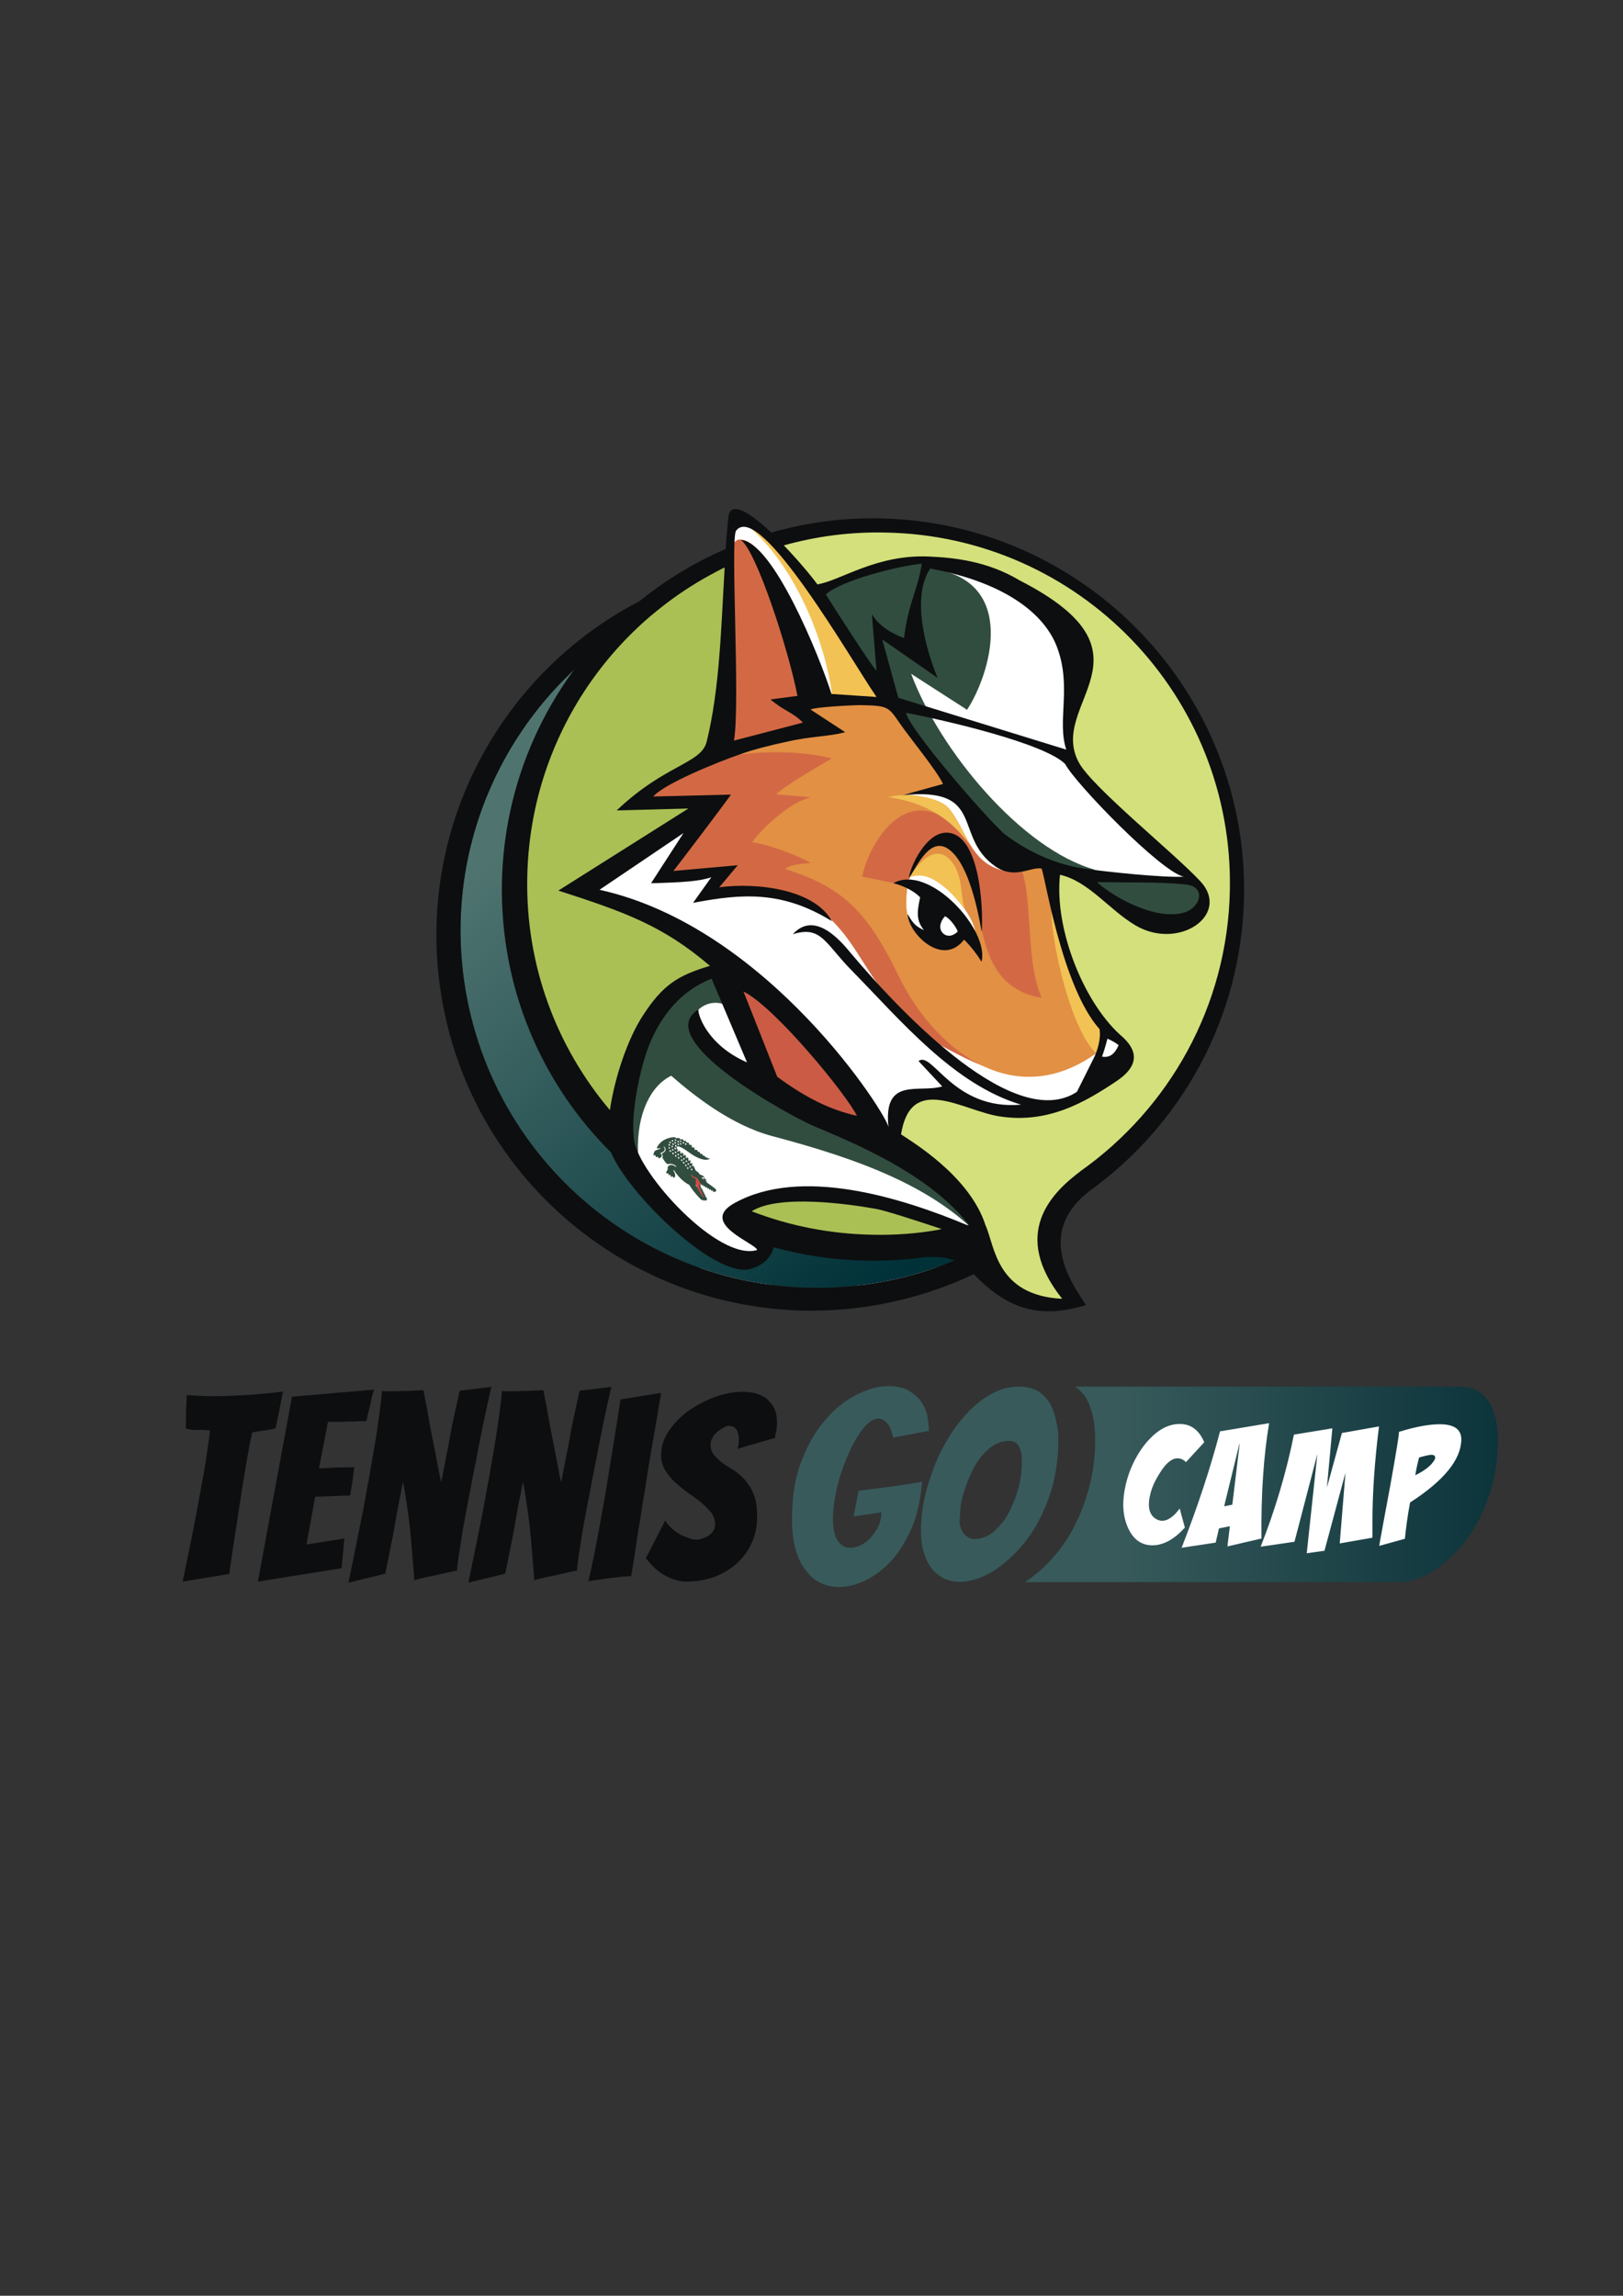 <?xml version="1.0" encoding="UTF-8"?> <svg xmlns="http://www.w3.org/2000/svg" xmlns:xlink="http://www.w3.org/1999/xlink" version="1.1" id="Logo" x="0px" y="0px" viewBox="0 0 595.3 841.9" style="enable-background:new 0 0 595.3 841.9;" xml:space="preserve"><rect x="0" y="0" width="595.3" height="841.9" fill="#333333" stroke="none"/> <style type="text/css"> .st0{fill:#FFFFFF;} .st1{clip-path:url(#SVGID_2_);fill:url(#SVGID_3_);} .st2{fill-rule:evenodd;clip-rule:evenodd;fill:#314D3F;} .st3{fill-rule:evenodd;clip-rule:evenodd;fill:#D26944;} .st4{fill-rule:evenodd;clip-rule:evenodd;fill:#CB5B45;} .st5{fill-rule:evenodd;clip-rule:evenodd;fill:#E29044;} .st6{fill-rule:evenodd;clip-rule:evenodd;fill:#CF4A43;} .st7{fill:#314D3F;} .st8{fill-rule:evenodd;clip-rule:evenodd;fill:#F2C254;} .st9{fill-rule:evenodd;clip-rule:evenodd;fill:#D4E07B;} .st10{fill:#AAC055;} .st11{fill:#0D0E0F;} .st12{fill:none;} .st13{clip-path:url(#SVGID_5_);fill:url(#SVGID_6_);} .st14{fill-rule:evenodd;clip-rule:evenodd;fill:#385A5B;} </style> <path class="st0" d="M215.5,432.5l49,38.5l62.5,0.5l52.5-21.5l47-56l24.5-70.5l-29.5-73c0,0-37.5-32.5-39-32.5s-38-16.5-38-16.5 L285,200l-14-10.5l-2.5,1.5l-1.3,23.3L202,264l-27.5,112.5L215.5,432.5z"></path> <g> <defs> <path id="SVGID_1_" d="M358.1,458.6c-12.3,6.1-25.8,10.4-40.1,12.4c-71.6,10-137.7-39.9-147.8-111.5 c-7.9-56.4,21.4-109.4,69.2-134.3c-27.5,23.1-45.2,57.5-46,96.2c-0.7,35.9,13.4,68.6,36.6,92.4l0.2,12.1l30.2,32l15.2,4.1l5.7-5.7 l-13.4-10.1l4.6-3.4c14.6,6.1,30.5,9.6,47.3,9.9c8.6,0.2,17.1-0.5,25.2-2L358.1,458.6z M397.1,428.9c-0.4,0.5-0.9,1-1.3,1.5 l0.5-0.9C396.5,429.3,396.8,429.1,397.1,428.9z"></path> </defs> <clipPath id="SVGID_2_"> <use xlink:href="#SVGID_1_" style="overflow:visible;"></use> </clipPath> <linearGradient id="SVGID_3_" gradientUnits="userSpaceOnUse" x1="218.766" y1="280.733" x2="357.133" y2="445.216"> <stop offset="0" style="stop-color:#4F7470"></stop> <stop offset="1" style="stop-color:#003138"></stop> </linearGradient> <rect x="162.3" y="225.3" class="st1" width="234.8" height="255.8"></rect> </g> <polygon class="st2" points="438.1,322.5 395.3,320.9 422.2,338.9 439.9,336.1 442.3,332.5 "></polygon> <path class="st2" d="M338.3,205.1l2.9,3.3c32.9,4.4,21.8,39.3,13.5,51.9l-20.5-13.2c10.3,27.8,40.4,64.4,67.6,71.9 c-22.9,2.3-50.9-23.2-74.9-62.5l-28-39.4l13-5.8L338.3,205.1z"></path> <g id="Medium"> <path class="st3" d="M267.2,214.3l-2.4,61.3c11.2-3.8,19.4-6.1,31.1-9.2c3-11.5-10.4-67.9-24.2-68.5c-3.5-0.8-5.4,8.2-4.8,13.5 C265.7,214,268.4,212.3,267.2,214.3"></path> <polygon class="st4" points="273.2,356.7 267.1,357.5 280.9,398.5 323.5,418 303.6,387.6 "></polygon> <path class="st3" d="M272.9,273.1l-30.6,13.6l-8.3,7.1l29.4-0.4l-20.1,28.6l22.3-2.8l-6.5,9c20.7-4.1,33.3-2.2,44.5,7.9 c13.7,12.5,13.8,25.5,37.8,45.2c18,10.1,33.1,17.9,41.6,5.5l-70.6-58l-6.3-37.7l4.1-19.3l-32.9,0.4l-35.1,14.4L272.9,273.1z"></path> </g> <path class="st5" d="M331.4,291.4c5.1-1.2,13-1,17.8,1.5c8.7,4.7,9.4,22.4,22.9,26.9c-16.3-0.7-17-15.3-24.3-23.6 C344.7,292.7,335.1,291.4,331.4,291.4 M357.6,341.2c-6.7,4.3-10.9,6.1-18,3.2c-8.3-4.4-7.9-12.9-6.2-22.6 C341.1,316.8,355.9,332.7,357.6,341.2z M383.5,316.7l-17.5-6.6l-15.8-20.4c-3.8-8-24-31-24-31l-11.6-1.5l-20.3,1.5 c2.4,1.6,6.2,5.8,8.6,8.2c-0.5,0.3,2.3-0.8,0,0c-4.9,1.7-27,7.6-31.6,9.8c14.8-1.9,27.1-0.3,33.7,1.4c-0.2,0.4-17.5,10-20.3,13.2 l12.8,1.1c-6.7,1.1-17.9,11-21.6,16.5c5.8,0.7,16,4.5,21.4,7.5c-2.7,0.5-7.2,0.4-9.3,2.3c22.1,6.8,30.8,16.9,41.7,39.4 c12.1,25,40.9,50.5,72.2,28.3c3.2-5.7,5.2-9.2-0.2-11c-5.2-14.4-17.4-35.5-15.6-51.5l0.7,2.9L383.5,316.7z"></path> <path class="st3" d="M327.7,323.8c5.6,0.4,4-1.6,5.9-1.4l0.7-2.4c2.8-3.7,6.6-20.9,18.7-10.1c9.3,12.1-0.2,51.4,29.1,56 c-7.4-15.9-1.4-47.5-11.8-52.3c-2.1,0.6-5.2-0.1-7.7-0.9c2.3,3.1,5.2,5.6,9.3,7c-10.5-0.4-14.5-6.7-18-13.3 c-0.9-0.9-1.8-1.7-2.5-2.2c-2.1-2.4-3.4-4.7-7.9-5.8c-16.2-6.5-26.2,15.9-27.2,23.1L327.7,323.8z"></path> <g id="Label"> <path class="st6" d="M257,434.5c0.1-0.4,0.5-0.8,0.2-1.2c-0.2-0.5-0.4-0.9-0.7-1.4l-2.3-1.9l-1.4,0.8l2.6,4l0.2,1.5l1.8,2.7 l1.4,0.8c-0.6-1.5-1.4-3-1.9-4.5C256.9,434.9,256.9,434.7,257,434.5"></path> <path class="st7" d="M253.6,429.2l-0.2-0.7c0,0,0.6,0.2,0.6,0.4C254,429.1,253.6,429.3,253.6,429.2 M253.9,427.7l-0.1-0.7 c0,0,0.6,0.2,0.6,0.4C254.3,427.6,253.9,427.8,253.9,427.7L253.9,427.7z M253,428.2l-0.1-0.7c0,0,0.6,0.2,0.6,0.4 C253.4,428,253,428.3,253,428.2L253,428.2z M252.1,428.7l-0.1-0.7c0,0,0.6,0.2,0.6,0.4C252.6,428.5,252.1,428.8,252.1,428.7z M253.2,426.7l-0.1-0.7c0,0,0.6,0.2,0.6,0.4C253.7,426.5,253.2,426.8,253.2,426.7z M252.3,427.2l-0.1-0.7c0,0,0.6,0.2,0.6,0.4 C252.8,427,252.3,427.3,252.3,427.2z M251.4,427.7l-0.1-0.7c0,0,0.6,0.2,0.6,0.4C251.9,427.5,251.4,427.8,251.4,427.7z M252.5,425.7l-0.1-0.7c0,0,0.6,0.2,0.6,0.4C253,425.5,252.5,425.8,252.5,425.7z M251.6,426.2l-0.1-0.7c0,0,0.6,0.2,0.6,0.4 C252,426,251.5,426.3,251.6,426.2L251.6,426.2z M250.6,426.7l-0.1-0.7c0,0,0.6,0.2,0.6,0.4C251.1,426.6,250.6,426.8,250.6,426.7z M251.6,424.7l-0.1-0.7c0,0,0.6,0.2,0.6,0.4C252.1,424.6,251.6,424.8,251.6,424.7z M250.7,425.3l-0.1-0.7c0,0,0.6,0.2,0.6,0.4 C251.2,425.1,250.7,425.4,250.7,425.3z M249.9,425.8l-0.1-0.7c0,0,0.6,0.2,0.6,0.4C250.3,425.6,249.9,425.9,249.9,425.8 L249.9,425.8z M250.7,423.9l-0.2-0.7c0,0,0.6,0.2,0.6,0.4C251.1,423.7,250.7,424,250.7,423.9L250.7,423.9z M249.7,424.4l-0.2-0.7 c0,0,0.6,0.2,0.6,0.4C250.2,424.2,249.7,424.5,249.7,424.4z M248.8,424.9l-0.2-0.7c0,0,0.6,0.2,0.6,0.4 C249.3,424.8,248.8,425.1,248.8,424.9z M249.6,423.1l-0.1-0.7c0,0,0.6,0.2,0.6,0.4C250,423,249.6,423.2,249.6,423.1z M248.6,423.7 l-0.1-0.7c0,0,0.6,0.2,0.6,0.4C249.1,423.5,248.6,423.8,248.6,423.7z M247.7,424.2l-0.1-0.7c0,0,0.6,0.2,0.6,0.4 C248.1,424.1,247.7,424.3,247.7,424.2z M248.5,422.4l-0.1-0.7c0,0,0.6,0.2,0.6,0.4C249,422.2,248.5,422.5,248.5,422.4z M247.6,422.9l-0.1-0.7c0,0,0.6,0.2,0.6,0.4C248.1,422.7,247.6,423,247.6,422.9z M246.7,423.3l-0.1-0.7c0,0,0.6,0.2,0.6,0.4 C247.1,423.2,246.7,423.5,246.7,423.3z M247.5,421.5l-0.1-0.7c0,0,0.6,0.2,0.6,0.4C248,421.4,247.5,421.6,247.5,421.5z M246.6,422 l-0.1-0.7c0,0,0.6,0.2,0.6,0.4C247.1,421.8,246.6,422.1,246.6,422L246.6,422z M245.7,422.4l-0.1-0.7c0,0,0.6,0.2,0.6,0.4 C246.2,422.3,245.7,422.5,245.7,422.4z M246.4,420.8l-0.1-0.7c0,0,0.6,0.2,0.6,0.4C246.8,420.6,246.4,420.9,246.4,420.8z M245.4,421.3l-0.2-0.7c0,0,0.6,0.2,0.6,0.4C245.8,421.1,245.4,421.4,245.4,421.3z M245.3,420.2l-0.1-0.7c0,0,0.6,0.2,0.6,0.4 C245.8,420,245.3,420.3,245.3,420.2z M245.5,418.6c0,0,0.6,0.2,0.6,0.4c0,0.1-0.5,0.4-0.5,0.3L245.5,418.6z M247,418.4 c0,0.1-0.5,0.4-0.5,0.3l-0.1-0.7C246.4,418,247,418.2,247,418.4z M248.1,418.1c0,0.1-0.5,0.4-0.5,0.3l-0.1-0.7 C247.5,417.7,248.1,418,248.1,418.1z M246.7,419.9l-0.1-0.7c0,0,0.6,0.2,0.6,0.4C247.2,419.7,246.7,420,246.7,419.9z M247.4,418.7 c0,0,0.6,0.2,0.6,0.4c0,0.1-0.5,0.4-0.5,0.3L247.4,418.7z M249.1,418.7c0,0.1-0.5,0.4-0.5,0.3l-0.1-0.7 C248.5,418.3,249.1,418.5,249.1,418.7z M250,418.5c0,0.1-0.5,0.4-0.5,0.3l-0.1-0.7C249.4,418.2,250,418.4,250,418.5z M247.7,420.5 l-0.1-0.7c0,0,0.6,0.2,0.6,0.4C248.2,420.4,247.7,420.7,247.7,420.5L247.7,420.5z M248.6,420l-0.1-0.7c0,0,0.6,0.2,0.6,0.4 C249,419.8,248.6,420.1,248.6,420z M250,419.5c0,0.1-0.5,0.4-0.5,0.3l-0.1-0.7C249.4,419.1,250,419.4,250,419.5z M251,419.1 c0,0.1-0.5,0.4-0.5,0.3l-0.1-0.7C250.4,418.7,251,418.9,251,419.1z M251.9,419.6c0,0.1-0.5,0.4-0.5,0.3l-0.2-0.7 C251.3,419.2,251.9,419.5,251.9,419.6z M257.8,431.7c0,0,0.1,0,0.2,0.1c0.1,0.1,0.2,0.2,0.2,0.4c0,0.3-0.1,0.3-0.1,0.3c0,0,0,0,0,0 c-0.2-0.1-0.7-0.6-0.7-0.6c0-0.1,0.1-0.1,0.1-0.2C257.6,431.7,257.7,431.7,257.8,431.7z M258.9,432.8c0.1,0,0.2,0,0.2,0 c0.2,0.1,0,0.4,0,0.4c0,0,0,0,0,0c0,0,0,0,0,0c0,0-0.4-0.3-0.4-0.3C258.7,432.9,258.9,432.8,258.9,432.8L258.9,432.8z M259.3,440 c0-0.2,0-0.3-0.1-0.5c0-0.1,0.1-0.2,0-0.3c0-0.1-0.3-0.1-0.4-0.2c-0.1-0.1,0.1-0.3,0.1-0.4c0-0.1-0.3-0.1-0.4-0.2 c0-0.1,0.1-0.3,0.1-0.4c0-0.1-0.3-0.1-0.4-0.2c0-0.1,0.1-0.3,0.1-0.4c0-0.1-0.3-0.1-0.4-0.2c0-0.1,0.1-0.3,0.1-0.4 c0-0.1-0.3-0.1-0.4-0.2c0-0.1,0.1-0.3,0.1-0.4c0-0.1-0.3-0.1-0.4-0.3c-0.6-0.9-0.4-1.6-0.6-1.6c-0.2,0.1-0.4,0.6-0.2,1 c0.1,0.3,1.5,3.3,1.5,3.4c0,0.1,0.1,0.3-0.1,0.3c-0.2,0-0.3-0.3-0.3-0.4c0-0.1,0-0.1,0-0.2c-0.1-0.2-0.4,0-0.5-0.2 c-0.1-0.2,0.2-0.4,0.1-0.5c-0.1-0.2-0.4,0-0.5-0.2c-0.1-0.1,0.2-0.4,0.1-0.5c-0.1-0.2-0.4,0-0.5-0.2c-0.1-0.1,0.2-0.4,0.1-0.5 c-0.1-0.2-0.4,0-0.5-0.2c-0.1-0.1,0.2-0.4,0.1-0.5c-0.1-0.1-0.3-0.1-0.4-0.2c0,0-0.5-0.3-0.4-1.6c0.1-1.3,0-1.7-0.6-1.8 c-1-0.2-1-0.9-1-1.1c0-0.3,0.3-0.3,0.3-0.3s-0.1,0.5,0.1,0.7c0.3,0.4,1.2,0.2,1.8,0.9c0.8,0.9,0.7,1.3,0.9,1.6 c0.2,0.2,0.3,0.3,0.5,0.4h0c0.2,0.1,0,0.4,0.2,0.5c0.2,0.1,0.3-0.2,0.5-0.1c0.2,0.1,0,0.4,0.2,0.5c0.2,0.1,0.3-0.2,0.5-0.1 c0.2,0.1,0,0.4,0.2,0.5c0.2,0.1,0.3-0.2,0.5-0.1c0.2,0.1,0,0.4,0.2,0.5c0.2,0.1,0.3-0.2,0.5-0.1c0.2,0.1,0,0.4,0.2,0.5 c0.1,0.1,0.3-0.2,0.5-0.1c0.2,0.1,0,0.4,0.2,0.5c0.1,0.1,0.3-0.2,0.5-0.1c0.2,0.1,0,0.4,0.2,0.5c0.2,0.1,0.3-0.2,0.5-0.1 c0,0,0.3,0.2,0.4,0c0,0,0.3-0.4,0.1-0.8c-0.2-0.4-3.5-2.6-3.5-2.7c0.3-0.7-0.1-0.9-0.2-1c-0.1,0-0.5-0.2-0.6-0.7 c-0.3-1-1.6-0.8-1.8-1.3c-0.2-0.4-0.5-0.7-0.7-0.8c-0.2-0.1-0.5-0.2-0.8-0.8c-1.9-4.6-5.3-6.5-5.3-6.5c-1.9-1.1-1.5-1.8-1.5-1.8 s0.3-1.1,4.2,1.8c5.7,4.2,7.9,2.7,7.9,2.5c0.1-0.2-0.1-0.1-0.5-0.1c-0.3,0-0.4-0.2-0.4-0.2c-0.1-0.2-0.3-0.2-0.3-0.2 s-0.5,0.1-0.5-0.3c0-0.3-0.6-0.2-0.7-0.3c-0.1-0.1-0.1-0.2-0.2-0.4c-0.1-0.3-0.7-0.2-0.8-0.3c-0.2-0.1-0.1-0.5-0.3-0.6 c-0.7-0.2-0.8-0.2-0.8-0.5c0-0.2,0.1-0.3-0.5-0.3c-0.5,0-0.6-0.1-0.6-0.4c0.1-0.2,0.3-0.4-0.5-0.5c-0.4,0-0.5-0.1-0.5-0.4 c0-0.2,0.3-0.4-0.3-0.5c-0.5-0.1-0.8-0.2-0.7-0.5c0.2-0.3-0.4-0.4-0.6-0.4c-0.1,0-0.5,0-0.4-0.3c0.1-0.3-0.5-0.3-0.8-0.3 c-0.3,0-0.2-0.2-0.3-0.4c0-0.3-1.1-0.2-1.2-0.2c-0.1,0-0.1-0.1-0.1-0.3c0-0.3-1.2-0.1-1.4-0.1c0,0-0.1,0-0.1-0.2 c0-0.3-2.1-0.2-3.9,0.7c-2.3,1.1-3,3.1-3,3.1s0.2,0.2,0.4,0.2l0.5-0.1c0.4-0.1,0.5,0.1,0.5,0.1l-1.8,0.7c-0.2,0.1-0.5,0.3-0.6,0.7 c-0.1,0.4-0.2,0.6-0.2,0.8c0,0.7,0.4,0.3,0.4,0.2c0.3-0.1,0.3,0.2,0.4,0.5c0.1,0.5,0.5,0.1,0.7,0.1c0.1,0,0.3,0.1,0.3,0.5 c0,0.2,0.5,0,0.5,0c1-0.6,0.8-1.1,0.6-1.3l-0.4-0.5c0,0,0.2-0.1,0.3-0.1l0.1-0.1c1.7-0.6,1.2-1.6,1-1.9c-0.3-0.3-0.1-0.4-0.1-0.4 s1.6,1.3-0.3,2.4c0,0-0.3,0.2-0.5,0.3l0.3,0.5c0.3,0.4-0.1,0.8-0.1,0.8s0.8,1.6,1.6,2.3c0,0,0.4,0.3,0.7,0.2c0,0,1.6-0.5,2.9,0.9 c0,0-0.1,0.2-0.4,0c-0.3-0.2-1.2-1-2.4-0.3l0,0c-0.2,0.1-0.5,0.5-0.4,1c0.1,0.4-0.4,1.1-0.5,1.3c-0.3,0.6,0.4,0.5,0.4,0.5 s0.5-0.1,0.4,0.2c-0.1,0.5,0.2,0.5,0.4,0.4c0.3-0.1,0.5-0.1,0.4,0.4c0,0.2,0.3,0.4,0.5,0.2c0.5-0.3,0.4,0.3,0.4,0.3 c0,0.1,0.4,0.3,0.7-0.3c0,0,0.3-0.7-0.5-2c-0.2-0.3,0.1-0.4,0.1-0.4l0.2,0.3c0,0.1,0.5,0.8,0.6,0.9c2.1,2.9,4.7,4.2,4.8,4.2 c1.4,2.4,4,5.2,4.6,5.6C258.9,440.4,259.2,440.2,259.3,440z"></path> </g> <g id="Light"> <path class="st8" d="M305.4,256.6l21.5,0c-1.8-4.7-42.3-62.4-51.1-62.5C292.6,209.4,303.3,236.9,305.4,256.6"></path> <path class="st8" d="M333.5,291.5c-2.4,0-4.9,0.2-7.8,0.8c14,2,23.6,8.1,31,18.9c-3.2-4.8-5.3-10.7-9-15 C345.2,293.3,338,291.9,333.5,291.5 M357.1,311.7L357.1,311.7L357.1,311.7L357.1,311.7z"></path> <path class="st8" d="M333.5,321.8c8.9-3.6,16.9,7.5,20.3,11.4c-1.6-5.2-0.7-12-4.5-16.9C343.7,308.8,337,316,333.5,321.8"></path> <path class="st8" d="M402.8,386.9l3.4-9.3c-1.3-2.9-4-1.7-7.4-9.2c-2.6-5.9-7.7-11.5-8.3-18.1l-4.9-16 C385.9,347.6,393.4,379.5,402.8,386.9"></path> </g> <path class="st2" d="M229,421l5,1.8c-0.5-14.6,4.8-24.7,12.2-28.3c7.9,6.9,21.7,18,36.9,22.1c32.6,8.6,59.3,18.7,76.8,37.3l-12.7-21 L298,406.3l-37.6-22.2l-5.1-7.9c-4.4-0.8,2.2-12,11.8-7.3l-6.7-11.3l-17.7,9.3l-13.1,31.2L229,421z"></path> <g> <polygon class="st9" points="282.8,199.1 298.9,217.2 315.7,210.9 336.5,205.6 367.4,212 393.8,232 393.3,251.9 392.2,277.8 439.1,325.7 442.3,332.5 431.5,340.3 413.2,335.4 395.3,320.9 385.7,319.3 389,344.6 401.9,370.5 413.2,385 412.1,391.5 402.4,397.4 387.9,405 371.2,408.2 349.1,402.3 341,400.6 332.9,401.7 325.9,418.4 347.5,429.7 362.5,465.3 373.3,475 385.7,478.2 392.7,476.6 383.6,452.4 393.8,434.6 422.4,409.8 439.6,382.3 448.8,362.4 453.6,332.2 450.9,300.4 442.8,270.2 429.4,247.1 409.4,226 392.2,212.6 359.9,198 341,193.7 314,192.6 "></polygon> </g> <g> <polygon class="st10" points="347.4,446.8 320.1,439.6 291.7,436.8 271.9,444.7 298.9,456.2 356.4,456.9 "></polygon> <polygon class="st10" points="262.7,271.8 267,203.9 248.7,214 222.8,235.6 202,265.7 190.5,304.5 192.6,360.6 214.5,403 227.1,416.6 227.5,409.4 235,379.6 252.6,359.9 265.9,355.6 254.8,345.1 226.4,330 213.1,326.8 257.6,295.2 232.1,295.2 250.8,282.6 "></polygon> </g> <path id="Black_2" class="st11" d="M358.1,458.6c-12.3,6.1-25.8,10.4-40.1,12.4c-71.6,10-137.7-39.9-147.8-111.5 c-7.9-56.4,21.4-109.4,69.2-134.3c-0.3,0.2-0.5,0.5-0.8,0.7c7.3-6.3,15.3-11.7,23.9-16.2C196,227.3,151.7,292.2,161.4,362 c10.5,75.3,80.2,127.9,155.5,117.3c17.6-2.5,33.9-8.1,48.5-16.3l-12.2-7.2L358.1,458.6z"></path> <g id="Black"> <path class="st12" d="M390.7,280.2c-7.3-7.6-44.6-16.2-58.4-18.8c1.3,6.4,31.8,41.4,36.7,44.9c7.8,5.7,17.2,10.5,28.4,12.2 c8.2,1.2,29,3.4,36.9,2.9C425.9,319.8,394.5,287.4,390.7,280.2z"></path> <path class="st12" d="M402.5,323.5c4.5,4.4,21,14.5,32.1,11.1c4.9-1.5,7.6-7.7,2.7-9.7c-2.5-1.2-18-1.3-22-1.3L402.5,323.5z"></path> <path class="st12" d="M321.6,246l-1.7-20.8c2.5,4.3,7.5,7.2,11.8,8.8c1.3-12.4,5.2-18.1,6.6-27.3c-9.4,1-29.6,6.2-35.2,11.3 C305.1,221.5,319.9,244.5,321.6,246z"></path> <path class="st12" d="M294.5,265c-3.8-3.8-6.6-4.1-11.9-8.5l9.9-1.3c-3.3-17.1-15.2-53.5-20.8-57.2c11.8,0.6,28.7,42.2,33.3,56.5 l16.5,1.1c-9.3-13.4-42.8-72.1-51.5-61c-2.2,2.9,1.6,63.8-0.8,77L294.5,265z"></path> <path class="st12" d="M387.7,237.2c-4.3-11.5-18-23.6-46.5-28.8c-7.2,10.8-1.3,30.4,2.7,40.1l-20.3-14.1l5.9,21.4l61.6,19 C387.6,264.5,393.2,251.8,387.7,237.2z"></path> <path class="st12" d="M239.8,292l28.5-0.7c-3.3,4.7-17.9,23.9-21.1,28l23.6-2.1l-6.8,8.1c14-1.9,35.1,0.8,41.3,12.4 c-18.3-11.3-33.1-10.1-50.9-6.7l6.7-9.4c-4.2,1.5-10.6,1.9-22.1,2.2l11.9-18.4l-30.8,20.8c61.9,13.6,105.6,82.8,106,87.1 c-2.1-18.8,11.4-12.4,19.7-15l-8.7-9.3c5.1-4,12.8,18.2,37.6,16c-24.8-7.3-44.4-31.2-61.9-49c-10-10.1-11.3-16.8-21.8-13.5 c8-8.8,17.5,2.4,20.9,6.5c19.7,23.4,60.6,66.1,83.3,51.3l5.9-11.8c1.6-3,3-7.6,2.4-11.2c-14.1-15.8-20.2-57.8-21.3-58.9 c-4.1-0.7-9.8,4.2-17.1-0.9c-15.5-11-3.1-29.1-33.8-26l14.8-4.1c-2.4-5.1-11.9-16.4-15.9-22.3c-4.1-6-4.4-6.4-13.7-6.6 c-2.9-0.1-17.5,0.7-19,1.6l12.7,8.3c-5.7,1.6-12.6,1.6-20.9,3.4c-5.7,1.3-12.6,3-17.9,4.8C263.2,279.5,243.8,287.3,239.8,292z M348,305.3c11.2,1.3,12.7,26.6,12.1,36.3c-0.2,0.2-3.5-25.2-12.8-30.7c-6.9-4-11.7,8.4-13.8,10.8 C333.7,318.5,339.7,304.3,348,305.3z M360,352.6c-1.3-2.3-4.4-6.3-6.4-8.1c-8,10.3-20.5-2.4-20.7-9.4c1.6,2.7,2.5,4.4,6,5.9 c-2.7-3.3-2.8-6.2-1.5-12.1c-2.1-2.4-6.3-4.3-9.8-5.2C340.8,316.5,363.2,341,360,352.6z"></path> <path class="st12" d="M346.2,342.6c1.5,1.1,3.4,0.5,5-1c-0.9-2.2-3-4.9-4.7-5.6C344.1,338.9,344.6,341.4,346.2,342.6z"></path> <path class="st12" d="M324.7,195.1c-12.9-0.2-25.4,1.4-37.2,4.7c5.6,5.8,10.7,11.9,12.3,14.3c8.4-1.3,21.6-11.1,41-10.2 c9.1,0.4,21.3,1.6,33.3,8.8c52.7,27,10,45,21.6,66.7c4.8,9,34.9,33.2,44.5,43.5c11.5,12.3-7.9,25.7-23.8,16.2 c-9.7-5.7-17.3-16.3-27.6-18.5c-2.2,20.2,9.1,47.8,23.1,59.6c6.5,6.2,4.5,11.5-2.4,16.1c-11.4,7.6-25,15.7-42.9,12.9 c-13.6-2.1-32.6-16-36.1,6.6c3.8,2.6,25.1,15.3,31,33.4c0,0,0,0,0,0c3.5,7.5,3.9,25.7,28.1,26.9c-19-23.9-3.8-38.7,6.6-46.7 l0.1-0.1c32.5-22.8,54-60.3,54.8-103.1C452.5,255.3,395.9,196.5,324.7,195.1z"></path> <path class="st12" d="M410.3,383.4c-1-0.9-2.3-1.7-4.1-2.4c-0.7,2.6-1.3,4.6-2,6.6C406.8,387.9,408.7,386.9,410.3,383.4z"></path> <path class="st12" d="M298.6,413.1c-8.2-3.4-60.4-31.9-42.4-42.8c-0.4,1.5,2.9,13,17.8,19.4L261,359c-11.2,4.3-18.5,13.5-22.8,24.1 c-3.3,8.3-7.1,25.5-5.6,35.3c1.9,12.4,31,44.4,45.1,40.1c-0.3-2.5-21.7-9.8-8.3-17.2c24.2-13.6,60.9-2.1,85.4,8.1 c0.2,0,0.4,0,0.6-0.1C341.9,432.1,318.8,421.5,298.6,413.1z"></path> <path class="st12" d="M272.7,363.6c1,2.4,12.3,31.2,12.4,31.3c10.8,7.9,19.5,12.1,29.2,14.3C310.9,401.9,284.4,369.4,272.7,363.6z"></path> <path class="st12" d="M275.7,444.2c13.7,5.3,28.6,8.4,44.1,8.6c8.3,0.2,16.5-0.5,24.4-1.8c0.4-0.1,0.8-0.2,1.2-0.3 c-9.8-3.3-20.7-6.8-24.2-7.4C311.1,441.6,285.6,437.9,275.7,444.2z"></path> <path class="st12" d="M260.3,354.1c-17.2-14.8-31.1-19.7-55.6-27.6l47.7-30.1l-26.3,0.7c18-16.9,31-17.1,33-25.2 c4.8-19.4,5.3-42.1,6.6-63.9c-42.1,20.6-71.4,63.4-72.4,113.4c-0.6,32.5,10.9,62.5,30.3,85.6c1.8-12.2,6.5-26.2,11.9-34.5 C243,361.1,248.6,357.6,260.3,354.1z"></path> <path class="st11" d="M322.8,190.1c-13.8-0.3-27.2,1.6-39.9,5.2c-4.8-4.5-9.6-8.2-12.6-8.6h-1c-1.1,0.2-1.8,0.9-2.1,2.5 c-0.4,4-0.8,8-1,12.1c-47.4,20.5-81,67.3-82.1,122.4c-0.7,38.6,14.6,73.7,40,98.9c6.1,14.8,37.2,45.5,50.7,42.9 c5.3-1.5,7.9-4.2,9-8.1c10.8,3,22.1,4.7,33.8,4.9c5.4,0.1,10.8-0.1,16.1-0.6l0,0c0.1,0,0.1,0,0.2,0c1.6-0.2,3.2-0.4,4.8-0.6 c10-0.8,13.6,1.6,18.5,6.2c13,13.5,24.8,16.2,41.1,11.3c-3.7-6.1-19.3-25.5,0.8-41.4c0.1-0.1,0.1-0.1,0.2-0.2 c33.8-24.2,56.1-63.4,57-108.2C457.7,253.7,397.9,191.6,322.8,190.1z M270,194.6c8.7-11.2,42.2,47.5,51.5,61l-16.5-1.1 c-4.6-14.3-21.5-55.8-33.3-56.5c5.6,3.7,17.5,40.1,20.8,57.2l-9.9,1.3c5.2,4.4,8.1,4.6,11.9,8.5l-25.3,6.6 C271.6,258.4,267.8,197.5,270,194.6z M391.1,274.9l-61.6-19l-5.9-21.4l20.3,14.1c-4-9.7-9.9-29.3-2.7-40.1 c28.5,5.3,42.2,17.3,46.5,28.8C393.2,251.8,387.6,264.5,391.1,274.9z M397.4,318.5c-11.2-1.7-20.6-6.5-28.4-12.2 c-4.9-3.6-35.4-38.6-36.7-44.9c13.8,2.6,51,11.2,58.4,18.8c3.8,7.2,35.2,39.6,43.5,41.3C426.4,321.9,405.6,319.7,397.4,318.5z M437.2,324.9c4.9,2,2.3,8.2-2.7,9.7c-11.1,3.4-27.6-6.7-32.1-11.1l12.7,0.1C419.2,323.6,434.7,323.7,437.2,324.9z M331.6,234 c-4.3-1.6-9.3-4.4-11.8-8.8l1.7,20.8c-1.7-1.5-16.5-24.6-18.6-28c5.6-5.1,25.8-10.3,35.2-11.3C336.8,215.9,333,221.6,331.6,234z M271.2,276.7c5.3-1.9,12.1-3.6,17.9-4.8c8.3-1.9,15.2-1.8,20.9-3.4l-12.7-8.3c1.5-0.9,16.1-1.7,19-1.6c9.3,0.2,9.6,0.6,13.7,6.6 c4,5.8,13.5,17.2,15.9,22.3l-14.8,4.1c30.7-3.1,18.3,15,33.8,26c7.2,5.1,13,0.2,17.1,0.9c1.1,1.2,7.2,43.1,21.3,58.9 c0.6,3.6-0.8,8.2-2.4,11.2l-5.9,11.8c-22.6,14.9-63.6-27.9-83.3-51.3c-3.4-4.1-12.9-15.3-20.9-6.5c10.5-3.3,11.8,3.4,21.8,13.5 c17.5,17.8,37.1,41.6,61.9,49c-24.9,2.2-32.5-19.9-37.6-16l8.7,9.3c-8.3,2.6-21.8-3.8-19.7,15c-0.3-4.2-44-73.4-106-87.1l30.8-20.8 l-11.9,18.4c11.5-0.3,17.9-0.7,22.1-2.2l-6.7,9.4c17.8-3.4,32.6-4.6,50.9,6.7c-6.2-11.6-27.3-14.3-41.3-12.4l6.8-8.1l-23.6,2.1 c3.2-4.1,17.8-23.3,21.1-28l-28.5,0.7C243.8,287.3,263.2,279.5,271.2,276.7z M314.3,409.2c-9.7-2.2-18.4-6.4-29.2-14.3 c-0.1-0.1-11.4-28.9-12.4-31.3C284.4,369.4,310.9,401.9,314.3,409.2z M223.7,407.1c-19.5-23.1-31-53-30.3-85.6 c1-50,30.3-92.9,72.4-113.4c-1.3,21.8-1.8,44.5-6.6,63.9c-2,8.1-15.1,8.2-33,25.2l26.3-0.7l-47.7,30.1 c24.5,7.9,38.4,12.9,55.6,27.6c-11.7,3.5-17.3,6.9-24.7,18.4C230.3,380.9,225.5,394.9,223.7,407.1z M344.2,451 c-7.9,1.4-16.1,2-24.4,1.8c-15.5-0.3-30.4-3.3-44.1-8.6c9.9-6.3,35.4-2.7,45.5-0.9c3.5,0.6,14.5,4.2,24.2,7.4 C344.9,450.8,344.5,450.9,344.2,451z M354.8,449.3c-24.4-10.2-61.1-21.6-85.4-8.1c-13.4,7.4,8,14.8,8.3,17.2 c-14.1,4.3-43.2-27.7-45.1-40.1c-1.5-9.9,2.3-27.1,5.6-35.3c4.3-10.6,11.6-19.7,22.8-24.1l13,30.7c-14.9-6.5-18.2-18-17.8-19.4 c-18,11,34.2,39.4,42.4,42.8c20.2,8.4,43.2,19,56.8,36.2C355.2,449.2,355,449.3,354.8,449.3z M451.1,326.4 c-0.8,42.7-22.4,80.2-54.8,103.1l-0.1,0.1c-10.5,7.9-25.6,22.8-6.6,46.7c-24.3-1.2-24.7-19.5-28.1-26.9c0,0,0,0,0,0 c-5.8-18.2-27.2-30.8-31-33.4c3.6-22.6,22.5-8.7,36.1-6.6c17.9,2.8,31.5-5.3,42.9-12.9c7-4.7,8.9-10,2.4-16.1 c-14-11.8-25.3-39.4-23.1-59.6c10.4,2.3,18,12.8,27.6,18.5c15.9,9.5,35.3-3.9,23.8-16.2c-9.6-10.3-39.7-34.5-44.5-43.5 c-11.7-21.7,31.1-39.7-21.6-66.7c-12-7.2-24.2-8.4-33.3-8.8c-19.4-0.9-32.6,8.9-41,10.2c-1.7-2.4-6.7-8.5-12.3-14.3 c11.8-3.3,24.3-5,37.2-4.7C395.9,196.5,452.5,255.3,451.1,326.4z M404.2,387.5c0.7-1.9,1.3-3.9,2-6.6c1.8,0.8,3.2,1.6,4.1,2.4 C408.7,386.9,406.8,387.9,404.2,387.5z"></path> <path class="st11" d="M338.9,341.1c-3.5-1.5-4.4-3.2-6-5.9c0.2,6.9,12.7,19.7,20.7,9.4c2,1.8,5.1,5.8,6.4,8.1 c3.1-11.6-19.3-36.2-32.3-28.8c3.4,0.8,7.6,2.8,9.8,5.2C336.2,334.8,336.2,337.8,338.9,341.1z M346.6,336c1.6,0.7,3.8,3.4,4.7,5.6 c-1.5,1.5-3.4,2.1-5,1C344.6,341.4,344.1,338.9,346.6,336z"></path> <path class="st11" d="M347.3,311c9.3,5.4,12.6,30.8,12.8,30.7c0.6-9.7-0.9-35-12.1-36.3c-8.3-1-14.4,13.1-14.6,16.5 C335.6,319.4,340.4,307,347.3,311z"></path> </g> <g id="Name"> <path class="st11" d="M67,580c1.4-7,2.9-13.9,4.2-20.7c0.6-2.9,1.1-5.8,1.7-9c0.6-3.1,1.1-6.2,1.7-9.2c0.5-3,1-5.9,1.4-8.8 c0.4-2.8,0.8-5.3,1-7.7c-1.4-0.2-3-0.3-4.4-0.2c-1.5,0.1-3.1-0.1-4.5-0.6c0.1-1,0.1-2.2,0.1-3.5c0-1.3,0-2.7,0.1-4 c0.1-1.4,0.1-3.1,0.2-4.7c1.6,0.1,3.3,0.2,5,0.3c1.6,0.1,3.3,0.1,5,0.1c3.2,0,6.4-0.1,9.4-0.3c3-0.1,5.8-0.3,8.4-0.6 c2.6-0.2,5.1-0.5,7.5-0.8l-1,5.1c-0.3,1.4-0.6,3-0.9,4.5c-0.3,1.5-0.6,2.9-0.9,3.9c-1.4,0.4-2.8,0.7-4.2,0.8 c-1.4,0.2-2.9,0.4-4.3,0.7c-0.5,2.2-1,4.6-1.4,7.1c-0.5,2.7-1,5.4-1.4,8.2c-0.5,2.9-1,5.7-1.4,8.7c-0.5,3-0.9,5.7-1.3,8.4 c-1,6.3-2,12.8-2.9,19.5L67,580z"></path> <path class="st11" d="M94.6,580l12.5-67.8l30.1-2.6c-0.5,1.4-0.9,2.9-1.1,4.3c-0.3,1.2-0.6,2.5-0.9,3.7c-0.3,1.3-0.6,2.5-0.8,3.5 c-0.7,0.1-1.5,0.1-2.7,0.1c-1.2,0.1-2.5,0.1-3.8,0.1c-1.3,0.1-2.7,0.1-4,0.1c-1.4,0-2.6,0-3.6,0l-3.3,17.1c2-0.1,3.8-0.2,5.5-0.3 c1.4-0.1,2.9-0.1,4.3-0.1c1.4,0,2.6,0,3.2-0.1c-0.3,1.8-0.5,3.5-0.7,5.2c-0.3,1.7-0.6,3.4-0.9,5.2c-0.7,0.1-1.6,0.1-3,0.1 c-1.4,0.1-3,0.1-4.4,0.2c-1.6,0.1-3.4,0.1-5.4,0.2l-3.2,17.5l13.9-2.2l-1,10.9L94.6,580z"></path> <path class="st11" d="M127.8,580.4c1.9-9.2,3.7-18,5.4-26.6c0.7-3.7,1.3-7.5,2.1-11.4c0.7-3.9,1.3-7.8,2-11.7 c0.7-3.8,1.2-7.5,1.7-11.1c0.5-3.5,0.9-6.7,1.1-9.5c0.9,0.1,1.5,0.1,2.1,0.1c0.6,0,1.2,0,2,0c0.9,0,2,0,3.2-0.1 c1.2,0,2.6,0,3.8-0.1c1.2-0.1,2.7-0.1,4.1-0.2c0.9,4.5,1.7,8.8,2.4,12.9c0.7,3.6,1.4,7.3,2.2,11.2c0.7,3.8,1.3,7.1,1.9,9.7 c0.3-1.2,0.6-2.8,0.9-4.5c0.3-1.6,0.7-3.4,1-5.2c0.4-1.8,0.8-3.7,1.1-5.6c0.3-1.8,0.7-3.7,1-5.5c0.9-4.1,1.8-8.4,2.8-12.8l11.6-1.4 c-2.2,9.7-4.1,19-5.7,27.6c-0.8,3.7-1.5,7.5-2.2,11.3c-0.8,3.9-1.4,7.5-2.1,11.1c-0.7,3.5-1.1,6.9-1.6,9.8c-0.5,3.1-0.8,5.6-1,7.6 c-0.2,0-1,0.1-2.2,0.4c-1.3,0.3-2.9,0.7-4.5,1c-1.7,0.4-3.4,0.8-5.1,1.1c-1.7,0.4-3,0.8-3.8,1c-0.4-5.1-0.8-9.9-1.2-14.5 c-0.2-2-0.4-4-0.6-6.1c-0.3-2-0.5-4-0.8-5.9c-0.3-1.9-0.5-3.7-0.8-5.3c-0.3-1.6-0.5-3-0.8-4.3c-0.2,1.2-0.5,2.6-0.8,4.2 c-0.3,1.6-0.7,3.2-1,5.1c-0.3,1.8-0.7,3.6-1,5.5c-0.3,2-0.7,3.8-1,5.6c-0.9,4.3-1.7,8.7-2.7,13.3L127.8,580.4z"></path> <path class="st11" d="M171.8,580.4c1.9-9.2,3.7-18,5.4-26.6c0.7-3.7,1.3-7.5,2.1-11.4c0.7-3.9,1.3-7.8,2-11.7 c0.7-3.8,1.2-7.5,1.7-11.1c0.5-3.5,0.9-6.7,1.1-9.5c0.9,0.1,1.5,0.1,2.1,0.1c0.6,0,1.2,0,2,0c0.9,0,2,0,3.2-0.1 c1.2,0,2.6,0,3.8-0.1c1.2-0.1,2.7-0.1,4.1-0.2c0.9,4.5,1.7,8.8,2.4,12.9c0.7,3.6,1.4,7.3,2.2,11.2c0.7,3.8,1.3,7.1,1.9,9.7 c0.3-1.2,0.6-2.8,0.9-4.5c0.3-1.6,0.7-3.4,1-5.2c0.4-1.8,0.8-3.7,1.1-5.6c0.3-1.8,0.7-3.7,1-5.5c0.9-4.1,1.8-8.4,2.8-12.8l11.6-1.4 c-2.2,9.7-4.1,19-5.7,27.6c-0.8,3.7-1.5,7.5-2.2,11.3c-0.8,3.9-1.4,7.5-2.1,11.1c-0.7,3.5-1.1,6.9-1.6,9.8c-0.5,3.1-0.8,5.6-1,7.6 c-0.2,0-1,0.1-2.2,0.4c-1.3,0.3-2.9,0.7-4.5,1c-1.7,0.4-3.4,0.8-5.1,1.1c-1.7,0.4-3,0.8-3.8,1c-0.4-5.1-0.8-9.9-1.2-14.5 c-0.2-2-0.4-4-0.6-6.1c-0.3-2-0.5-4-0.8-5.9c-0.3-1.9-0.5-3.7-0.8-5.3c-0.3-1.6-0.5-3-0.8-4.3c-0.2,1.2-0.5,2.6-0.8,4.2 c-0.3,1.6-0.7,3.2-1,5.1c-0.3,1.8-0.7,3.6-1,5.5c-0.3,2-0.7,3.8-1,5.6c-0.9,4.3-1.7,8.7-2.7,13.3L171.8,580.4z"></path> <path class="st11" d="M231.5,578c-0.6,0-1.7,0.1-3.3,0.2c-1.7,0.2-3.4,0.4-5.2,0.6c-1.8,0.3-3.3,0.5-4.8,0.7 c-1.4,0.2-2.3,0.3-2.4,0.4c0.7-2.8,1.3-5.8,2-9.1c0.7-3.3,1.3-6.8,2-10.5c0.7-3.6,1.3-7.3,2-11.1c0.7-3.7,1.2-7.3,1.8-10.9 c1.3-8.1,2.7-16.5,4-25.1l14.9-2.4c-1.4,8.5-2.9,16.9-4.3,25.1c-0.6,3.5-1.1,7.1-1.7,10.9c-0.7,3.7-1.2,7.4-1.8,11.2 c-0.7,3.7-1.2,7.2-1.7,10.7C232.5,572.1,232,575.2,231.5,578"></path> <path class="st11" d="M277.7,556.3c0,3.5-0.7,6.8-2,9.6c-1.4,3-3.2,5.4-5.5,7.5c-2.4,2.1-5.1,3.7-8.2,4.9 c-3.1,1.1-6.6,1.7-10.2,1.7c-2.6,0-5.1-0.7-7.6-2.1c-2.6-1.3-5-3.5-7.3-6.5l7.1-13.8c0.5,0.9,1.1,1.6,2,2.5c0.9,0.9,1.9,1.6,3,2.3 c1,0.7,2.2,1.1,3.3,1.5c1,0.5,2.1,0.7,3,0.7c0.8,0,1.5-0.1,2.4-0.4c0.9-0.3,1.6-0.7,2.3-1.1c0.7-0.5,1.2-1.1,1.7-1.8 c0.4-0.7,0.6-1.4,0.6-2.3c0-1.5-0.5-3-1.4-4.3c-1.1-1.2-2.3-2.5-3.7-3.7c-1.4-1.1-3-2.3-4.8-3.5c-1.7-1.2-3.2-2.5-4.7-3.8 c-1.4-1.3-2.7-2.9-3.7-4.5c-1-1.6-1.5-3.5-1.5-5.5c0-3.3,1-6.4,3-9.2c2-2.9,4.5-5.3,7.4-7.4c3-2,6.1-3.6,9.6-4.9 c3.5-1.2,6.8-1.8,9.9-1.8c1.7,0,3.3,0.2,4.9,0.6c1.5,0.5,2.9,1.1,4,2c1,1,2,2.1,2.7,3.5c0.7,1.4,1,3.1,1,5.2c0,0.9-0.1,1.8-0.2,2.7 c-0.2,0.9-0.4,1.8-0.5,2.9l-13.8,4c0.1-0.5,0.3-1,0.4-1.5c0.1-0.5,0.1-1,0.1-1.5c0-1.9-0.3-3.3-1-4.2c-0.7-0.9-1.6-1.2-2.7-1.2 c-0.5,0-1.1,0.2-1.8,0.6c-0.8,0.4-1.5,0.9-2.2,1.4c-0.8,0.7-1.4,1.3-1.9,2.2c-0.5,0.9-0.8,1.7-0.8,2.7c0,1.5,0.5,2.8,1.3,3.8 c0.9,1,1.9,2,3.1,2.9c1.2,0.9,2.7,1.8,4.2,2.7c1.4,1,2.9,2.2,4.1,3.6c1.2,1.4,2.4,3.2,3.2,5.4C277.3,550.1,277.7,553,277.7,556.3"></path> </g> <g id="Back"> <defs> <path id="SVGID_4_" d="M549.4,528.2c0,5.2-0.6,10.1-1.6,14.7c-1.1,4.7-2.7,8.9-4.5,12.7c-1.8,3.9-4,7.3-6.4,10.3 c-2.5,3.1-5.1,5.6-7.7,7.7c-2.7,2.2-5.3,3.8-8.1,4.9c-2.8,1.1-5.3,1.7-7.8,1.7c-0.9,0-1.7-0.1-2.5-0.2l-0.1,0.2H364.5v-71.7H535 h0.1h1.9l0,0.1c2,0.2,3.7,0.7,5.2,1.6c1.8,1.2,3.3,2.8,4.4,4.6c1,1.9,1.7,4,2.2,6.4C549.2,523.5,549.4,525.8,549.4,528.2"></path> </defs> <clipPath id="SVGID_5_"> <use xlink:href="#SVGID_4_" style="overflow:visible;"></use> </clipPath> <linearGradient id="SVGID_6_" gradientUnits="userSpaceOnUse" x1="409.27" y1="544.122" x2="549.379" y2="544.486"> <stop offset="0" style="stop-color:#385A5B"></stop> <stop offset="1" style="stop-color:#0C343B"></stop> </linearGradient> <path class="st13" d="M394.2,508.4c1.8,1.3,3.3,2.8,4.4,4.7c1.1,2.1,1.9,4.4,2.4,7c0.5,2.6,0.7,5.1,0.7,7.7c0,5.7-0.6,11-1.8,16.1 c-1.3,5.1-2.9,9.7-4.9,13.9c-2,4.3-4.4,8-7,11.3c-2.7,3.3-5.5,6.2-8.4,8.4c-1.2,1-2.5,1.9-3.7,2.7h173.5v-71.7H394.2z"></path> </g> <g id="Camp"> <path class="st0" d="M432.7,522.2c4.1,0,7.1,2.2,9,6.7l-6.7,7.3c-0.9-0.9-1.9-1.4-3.1-1.4c-2.1,0-4.3,1.8-6.5,5.4 c-1.9,3-3.1,5.7-3.6,8.3c-0.3,1.2-0.4,2.3-0.4,3.3c0,2.6,1,4.4,2.9,5.4c0.6,0.3,1.3,0.5,2,0.5c2,0,4.2-1.5,6.4-4.5l1.9,7 c-3.9,4.3-7.9,6.5-11.9,6.5c-4.1,0-7.1-2.2-9-6.5c-1.1-2.5-1.7-5.3-1.7-8.4c0-2.3,0.3-4.7,0.9-7.3c1.2-5.2,3.4-10,6.7-14.4 C423.7,524.9,428,522.2,432.7,522.2"></path> <path class="st0" d="M433.4,567.6c5.8-14.8,10.5-29,14.1-42.7l18-3c-2,11.9-3,26-2.8,42.3l-12.5,2.9l0.9-7.4l-4,0.8l-1.2,5.2 L433.4,567.6z M452,551.8l2.7-22.3h-0.1l-5.6,22.9L452,551.8z"></path> <path class="st0" d="M462.4,567.2c5.3-13.5,9.4-27.2,12.2-41.1l14.1-2.3l-2,21.7l5.5-20l13.6-2.4c-1.6,12.8-2.4,24.4-2.4,34.7 c0,2,0,4.1,0,6.1l-12,2.1l2.1-25.9l-7.7,28.6l-6.5,0.9l3.9-36.4l-8.4,32.2L462.4,567.2z"></path> <path class="st0" d="M513.1,525.1c6.1-1.9,11.1-2.8,15-2.8c5.3,0,7.9,1.9,7.9,5.6c-0.1,7.4-6.4,15.1-18.8,23.1 c-0.9,4.8-1.5,9.3-1.9,13.3l-9.4,2.6c0.1-0.9,0.6-3.5,1.4-7.9l2.6-14C512.2,532.1,513.3,525.5,513.1,525.1 M520.5,534.5 c-0.3,1.1-0.5,2.2-0.8,3.3l-0.6,3.2c3.7-1.8,6-3.7,7.1-5.7c0.2-0.3,0.2-0.6,0.2-0.8c0-0.7-0.5-1-1.5-1 C524,533.6,522.5,533.9,520.5,534.5z"></path> </g> <path id="GO" class="st14" d="M352,558.1c0,0.7,0.1,1.4,0.4,2.2c0.3,0.8,0.6,1.4,1,2c0.5,0.6,1,1,1.7,1.4c0.7,0.5,1.3,0.7,2.1,0.7 c2.9,0,5.4-1,7.6-3c2.2-2,4.1-4.4,5.5-7.2c1.4-2.9,2.6-5.9,3.4-9.1c0.8-3.2,1.1-6.2,1.1-8.9c0-0.8,0-1.6-0.1-2.5 c-0.1-0.9-0.3-1.7-0.6-2.5c-0.3-0.8-0.8-1.4-1.3-2c-0.7-0.5-1.4-0.8-2.5-0.8c-2,0-3.9,0.5-5.6,1.5c-1.7,1-3.2,2.4-4.6,4 c-1.4,1.7-2.6,3.6-3.6,5.7c-1,2.2-1.9,4.3-2.6,6.5c-0.8,2.2-1.3,4.4-1.6,6.5C352.2,554.7,352,556.5,352,558.1 M338.2,543.4 c-0.5,6.5-1.7,12.1-3.8,16.9c-2.1,4.9-4.6,8.9-7.5,12.1c-3,3.2-6.2,5.6-9.5,7.2c-3.4,1.6-6.7,2.4-9.7,2.4c-2.4,0-4.6-0.5-6.7-1.5 c-2.2-1-4-2.6-5.5-4.7c-1.6-2-2.9-4.6-3.7-7.7c-0.9-3.1-1.3-6.8-1.3-11c0-8.2,1.1-15.3,3.5-21.4c2.4-6.1,5.3-11.2,9-15.3 c3.5-4.1,7.4-7.1,11.5-9.1c4.1-2,7.9-3,11.4-3c2.6,0,4.8,0.5,6.7,1.3c1.8,0.9,3.3,2.1,4.6,3.5c1.2,1.5,2.1,3.2,2.7,5.2 c0.5,2,0.8,4.2,0.8,6.4l-13.1,2.5c-0.6-2.6-1.3-4.4-2.3-5.4c-1-1-2-1.6-3.2-1.6c-1.6,0-3.3,1.1-5.2,3.3c-1.9,2.3-3.7,5.2-5.3,8.8 c-1.6,3.5-3.1,7.4-4.2,11.7c-1.1,4.3-1.8,8.5-1.9,12.6c0,3.9,0.6,6.8,1.8,8.4c1.1,1.7,2.7,2.6,4.5,2.6c1.2,0,2.6-0.3,4-1 c1.3-0.7,2.6-1.5,3.6-2.8c1-1.1,2-2.5,2.8-4.1c0.7-1.5,1-3.2,1.1-5.1l-10.2,1.5l1.8-9.4c3-0.4,5.9-0.8,8.8-1.1 c2.4-0.3,5-0.7,7.7-1.1C333.8,544.1,336.2,543.8,338.2,543.4z M388.2,528.1c0,5.2-0.6,10.1-1.6,14.7c-1.1,4.7-2.7,8.9-4.5,12.7 c-1.8,3.9-4,7.3-6.4,10.3c-2.5,3.1-5.1,5.6-7.7,7.7c-2.7,2.2-5.3,3.8-8.1,4.9c-2.8,1.1-5.3,1.7-7.8,1.7c-2.1,0-4-0.4-5.7-1.2 c-1.7-0.8-3.2-1.9-4.5-3.5c-1.2-1.5-2.3-3.5-3-6c-0.8-2.4-1.1-5.3-1.1-8.8c0-3.5,0.5-7.3,1.3-11.2c0.9-3.9,2.1-7.8,3.6-11.7 c1.5-3.9,3.4-7.5,5.6-11.1c2.2-3.5,4.7-6.6,7.3-9.3c2.7-2.7,5.5-4.8,8.6-6.4c3-1.6,6.2-2.4,9.5-2.4c2.9,0,5.2,0.6,7.1,1.7 c1.8,1.2,3.3,2.8,4.4,4.6c1,1.9,1.7,4,2.2,6.4C388,523.5,388.2,525.7,388.2,528.1z"></path> </svg> 